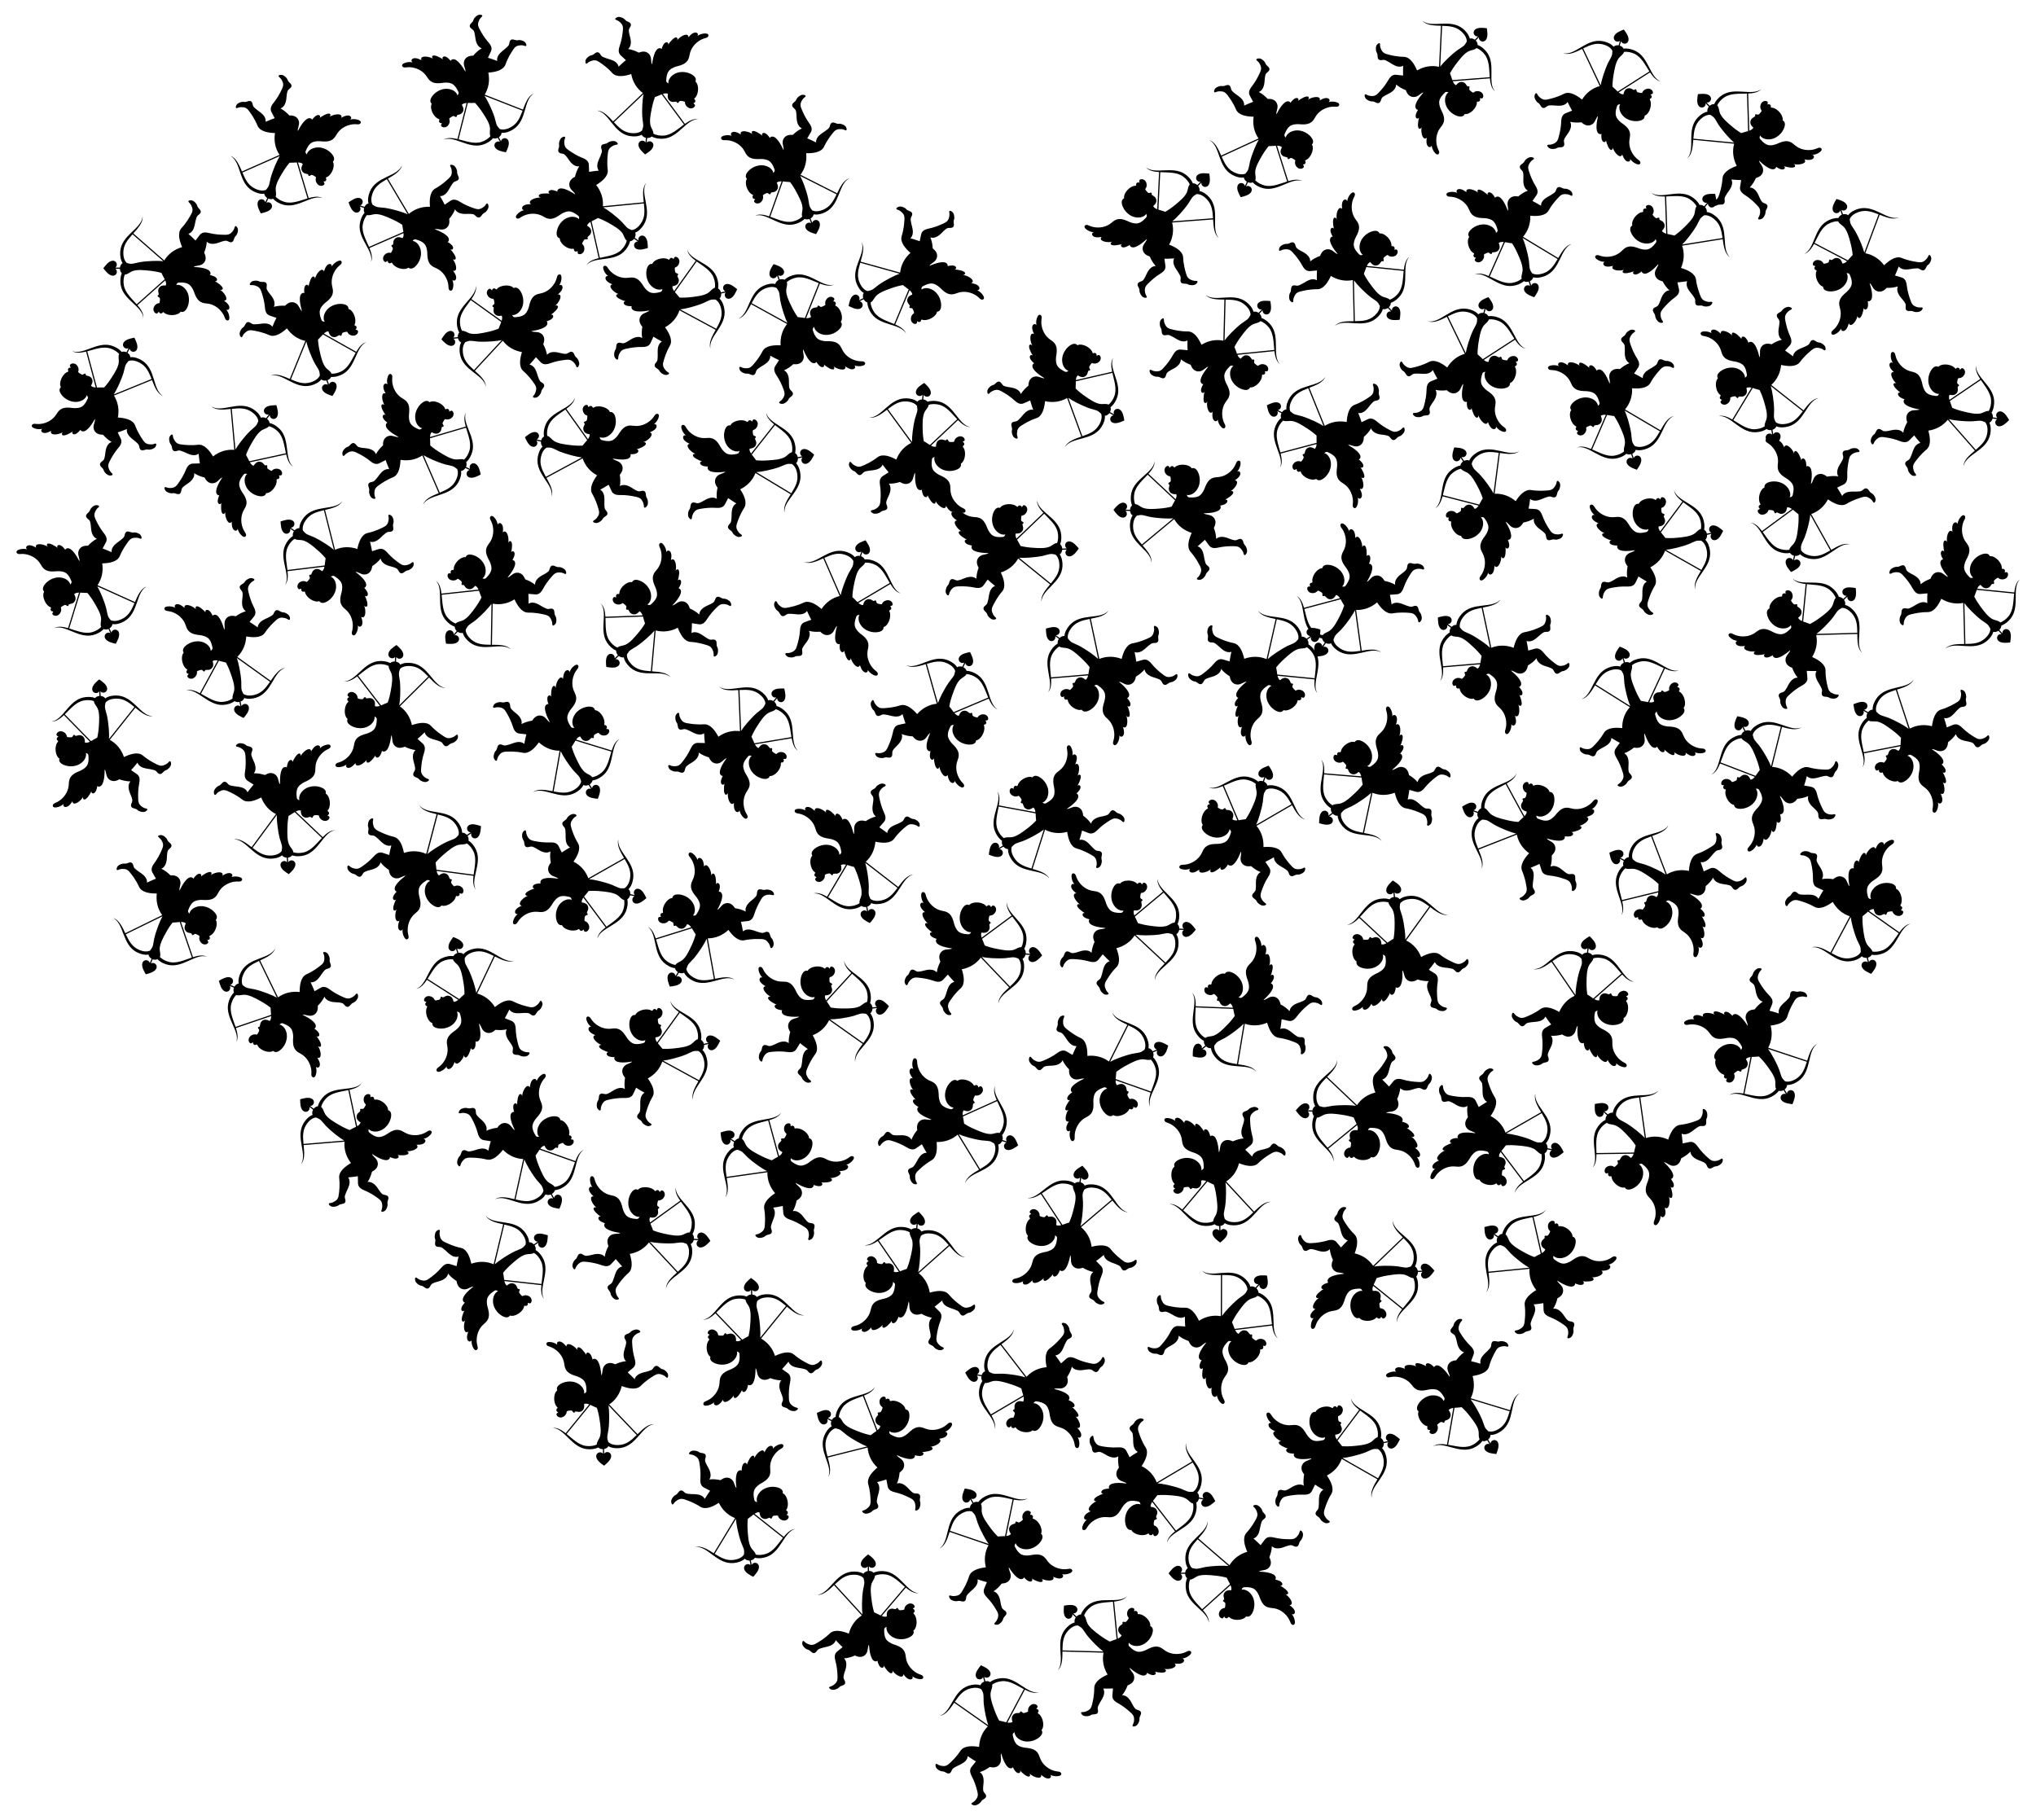 <?xml version="1.0" encoding="UTF-8"?>
<!DOCTYPE svg  PUBLIC '-//W3C//DTD SVG 1.1//EN'  'http://www.w3.org/Graphics/SVG/1.1/DTD/svg11.dtd'>
<svg enable-background="new 0 0 1819.148 1626.28" version="1.1" viewBox="0 0 1819.1 1626.3" xml:space="preserve" xmlns="http://www.w3.org/2000/svg" xmlns:xlink="http://www.w3.org/1999/xlink">
<symbol id="b" viewBox="-83.961 -75 167.922 150">
	<path d="m69.05 74.998c0.531-0.023 1.044-0.275 1.39-0.678 0.892-1.025 0.767-2.791 0.717-3.608-0.233-3.379-1.548-6.671-3.686-9.295 2.907 1.78 5.856-1.77 2.548-6.33-1.32-1.816-3.288-3.429-5.228-4.936 0.576 0.245 1.243 0.146 1.785-0.137 4.179-2.17-2.224-11.053-6.409-13.348 1.819 0.695 3.138-4e-3 3.458-0.843 1.102-2.844-6.489-8.257-9.667-9.923 0.508 0.168 1.069 0.153 1.575-0.017 1.349-0.454 1.528-1.881 1.05-2.998-1.127-2.599-5.715-4.131-8.584-4.659 0.592-0.334 1.194-1.571 0.72-3.237-1.614-5.559-14.775-6.825-20.567-7.212 0.277-0.18 0.56-0.351 0.838-0.53 0.729-0.514 4.528-0.889 6.526-1.357 2.009-0.469 3.718-1.252 5.155-2.779 4.981-5.13 1.288-11.508 0.823-12.822 1.876-4.388 3.133-8.724 3.498-13.54 3.472 3.672 9.357 3.245 14.165 1.663 1.758-0.561 7.227-2.587 9.551-2.432 1.634 0.105 3.13 1.236 4.748 1.811 1.766 0.619 3.168 0.166 4.046-0.888 1.277-1.519 1.411-3.917 2.595-5.519 0.536-0.688 1.2-1.264 1.74-1.948 0.814-0.989 2.807-5.051 1.883-8.19-0.607-1.956-2.878-4.993-3.838-1.633-0.573 2.463-2.363 4.998-4.245 6.669-1.978 1.755-3.841 2.432-7.686 2.341-7.067-0.153-13.271-0.79-20.215-2.64-3.23-0.896-6.789-1.246-9.573 0.684-1.276 0.866-1.534 1.346-7.127 8.385-2.32-2.543-5.151-5.183-8.699-8.494 4.46-1.2 6.862-5.746 7.953-10.261 0.308-1.441 1.976-9.604 3.493-11.527 1.151-1.496 3.107-2.181 4.011-3.771 1.75-3.09-1.733-5.162-3.098-7.317-0.719-1.198-0.814-2.671-1.609-3.834-1.457-2.175-3.653-4.455-6.254-4.793-2.128-0.258-5.031 0.39-2.962 2.552 0.406 0.396 1.595 1.37 2.772 3.775 0.798 1.642 1.516 3.895 1.437 5.717-0.105 2.51-1.516 4.815-2.809 6.93-1.331 2.163-4.687 8.306-11.359 15.264-5.547 5.841-2.64 16.134 0.371 23.565-9.381 2.505-17.239 7.925-22.458 16.143-12.589-11.418-25.171-22.845-37.758-34.265 5.558-5.972 12.499-13.094 11.912-20.705-1.659 15.402-26.433 21.982-28.545 42.65-0.5 4.957 0.095 10.556 2.662 14.627-1.899 0.906-3.109 3.363-3.423 5.459-1.913-0.018-3.826-0.051-5.739-0.067 3.843-2.88 1.592-9.074-3.475-8.582-4.852 0.442-8.912 6.039-11.42 9.128 2.413 3.135 6.265 8.687 10.963 9.382 5.378 0.788 7.644-5.545 3.917-8.46 1.883 0.02 3.767 0.051 5.65 0.067 0.029 2.082 0.718 4.081 2.254 5.588-2.105 4.682-2.4 10.307-1.548 15.214 3.122 18.225 26.222 26.29 27.139 40.629 0.681-5.741-3.296-11.427-6.93-15.835 2.003-1.727 32.978-28.293 35.041-30.062 0.801 2.012 1.46 4.322 0.604 6.32-2.705-0.238-5.4-0.196-7.398 1.643-1.562 1.394-2.362 3.46-2.191 5.434 0.095 0.981 0.706 3.025 0.609 3.817-0.166 0.797-0.481 0.577-0.831 0.873-0.534 0.445-0.887 1.005-0.486 1.566 0.499 0.704 1.393 0.869 2.092 1.623 0.755 0.791 0.6 1.756 0.57 2.428-0.082 1.484-0.212 3.013-0.863 4.374-3.702 0.082-6.677 3.094-7.382 6.565-0.317 1.462 0.148 3.146 0.924 4.388 0.673 0.965 2.045 1.992 3.212 1.86 1.144-0.123 1.139-1.164 2.494-2.305 0.382 2.136 2.601 2.86 4.007 1.909 0.41-0.275 0.59-0.781 1.003-1.053 0.728-0.464 1.873 1.036 2.637 1.562 5.144 3.138 13.328 2.815 17.566-0.029 0.431-0.272 1.532-1.42 1.84-1.784 2.685 1.072 4.927-0.122 6.666-2.389 3.791-4.99 6.255-15.597 0.652-24.231-2.135-3.309-5.274-5.825-9.116-6.617-1.076-0.232-2.081-0.314-3.01 0.21 0.185-0.737 0.478-1.461 0.962-2.054 1.224-1.515 2.657-1.021 3.61-1.118 9.178-0.119 12.059 2.847 14.034 5.562 2.527 3.53 3.599 7.598 4.205 9.277 3.968 11.045 10.02 11.253 15.551 11.983 6.031 0.791 11.617 4.102 15.69 8.729 5.582 6.348 4.851 10.302 7.005 12.027 0.524 0.415 1.19 0.687 1.869 0.659m-112.5-22.306c-6.205-7.361-14.201-14.618-15.528-24.136-0.578-4.3-0.306-9.089 1.542-13.035 3.246 0.147 6.193-2.879 9.411-4.019 5.974-2.155 14.747-0.97 21.187-0.16 5.01 0.583 9.971 1.581 14.813 2.994 1.098 2.775 2.674 5.324 3.934 8.024-11.785 10.113-23.574 20.22-35.359 30.332m4.496-52.108c-2.799 0.43-5.513 1.314-8.329 1.649-2.933 0.318-3.73-0.015-7.326-0.921-3.345-3.118-4.325-8.356-4.195-12.884 0.292-9.483 4.955-15.152 11.869-22.619 12.523 11.362 25.043 22.728 37.565 34.093-6.04-0.862-18.992-0.875-29.584 0.682z"/>
</symbol>
<symbol id="a" viewBox="-83.961 -75 167.922 150">
	<path d="m-69.05 74.998c0.679 0.028 1.346-0.244 1.871-0.662 2.154-1.725 1.424-5.679 7.005-12.027 4.073-4.627 9.659-7.938 15.69-8.729 5.53-0.731 11.582-0.938 15.551-11.983 0.606-1.679 1.678-5.747 4.205-9.277 1.974-2.715 4.856-5.682 14.034-5.562 0.954 0.096 2.387-0.397 3.61 1.118 0.484 0.593 0.777 1.318 0.962 2.054-0.929-0.524-1.934-0.442-3.01-0.21-3.842 0.792-6.98 3.307-9.116 6.617-5.603 8.634-3.139 19.241 0.652 24.231 1.74 2.267 3.982 3.461 6.666 2.389 0.308 0.365 1.409 1.513 1.84 1.784 4.238 2.844 12.422 3.167 17.566 0.029 0.764-0.527 1.909-2.027 2.637-1.562 0.414 0.271 0.593 0.777 1.003 1.053 1.406 0.951 3.625 0.227 4.007-1.909 1.355 1.141 1.35 2.182 2.494 2.305 1.167 0.132 2.539-0.895 3.212-1.86 0.776-1.241 1.241-2.925 0.924-4.388-0.705-3.472-3.68-6.483-7.382-6.565-0.651-1.36-0.781-2.889-0.863-4.374-0.03-0.672-0.185-1.637 0.57-2.428 0.699-0.754 1.594-0.919 2.092-1.623 0.401-0.561 0.048-1.121-0.486-1.566-0.35-0.296-0.666-0.076-0.831-0.873-0.097-0.792 0.514-2.836 0.609-3.817 0.171-1.974-0.629-4.04-2.191-5.434-1.999-1.839-4.694-1.881-7.398-1.643-0.855-1.998-0.197-4.308 0.604-6.32 2.062 1.769 33.038 28.335 35.041 30.062-3.634 4.408-7.612 10.095-6.93 15.835 0.916-14.338 24.016-22.403 27.139-40.629 0.852-4.907 0.557-10.532-1.548-15.214 1.536-1.506 2.225-3.506 2.254-5.588 1.883-0.016 3.767-0.047 5.65-0.067-3.728 2.914-1.461 9.248 3.917 8.46 4.699-0.695 8.551-6.247 10.963-9.382-2.508-3.089-6.568-8.686-11.42-9.128-5.068-0.492-7.318 5.702-3.475 8.582-1.913 0.016-3.826 0.049-5.739 0.067-0.314-2.095-1.524-4.553-3.423-5.459 2.567-4.07 3.162-9.67 2.662-14.627-2.115-20.666-26.889-27.245-28.548-42.648-0.587 7.611 6.354 14.733 11.912 20.705-12.587 11.421-25.168 22.848-37.757 34.266-5.219-8.218-13.077-13.638-22.461-16.145 3.01-7.431 5.917-17.724 0.371-23.565-6.672-6.958-10.028-13.101-11.359-15.264-1.293-2.114-2.703-4.42-2.809-6.93-0.08-1.822 0.639-4.076 1.437-5.717 1.177-2.405 2.367-3.379 2.772-3.775 2.068-2.162-0.834-2.81-2.962-2.552-2.602 0.338-4.798 2.618-6.254 4.793-0.795 1.163-0.89 2.636-1.609 3.834-1.365 2.155-4.847 4.227-3.098 7.317 0.904 1.589 2.86 2.274 4.011 3.771 1.517 1.923 3.185 10.086 3.493 11.527 1.091 4.515 3.493 9.06 7.953 10.261-3.549 3.311-6.38 5.951-8.699 8.494-5.592-7.038-5.85-7.519-7.127-8.385-2.783-1.93-6.342-1.581-9.573-0.684-6.944 1.849-13.147 2.487-20.215 2.64-3.845 0.091-5.708-0.585-7.686-2.341-1.882-1.671-3.672-4.207-4.245-6.669-0.96-3.36-3.231-0.323-3.838 1.633-0.924 3.139 1.069 7.201 1.883 8.19 0.54 0.684 1.204 1.26 1.74 1.948 1.184 1.603 1.318 4 2.595 5.519 0.878 1.054 2.28 1.507 4.046 0.888 1.618-0.575 3.114-1.706 4.748-1.811 2.324-0.156 7.793 1.871 9.551 2.432 4.808 1.582 10.693 2.008 14.165-1.663 0.365 4.816 1.623 9.152 3.498 13.54-0.465 1.314-4.158 7.692 0.823 12.822 1.437 1.527 3.147 2.309 5.155 2.779 1.998 0.468 5.797 0.843 6.526 1.357 0.278 0.179 0.561 0.349 0.838 0.53-5.792 0.387-18.953 1.653-20.567 7.212-0.473 1.667 0.128 2.903 0.72 3.237-2.868 0.528-7.457 2.06-8.584 4.659-0.479 1.117-0.299 2.544 1.05 2.998 0.506 0.17 1.067 0.186 1.575 0.017-3.179 1.666-10.77 7.079-9.667 9.923 0.32 0.839 1.639 1.538 3.458 0.843-4.185 2.295-10.588 11.177-6.409 13.348 0.542 0.283 1.21 0.382 1.785 0.137-1.94 1.507-3.908 3.12-5.228 4.936-3.307 4.56-0.358 8.11 2.548 6.33-2.139 2.625-3.453 5.916-3.686 9.295-0.05 0.817-0.175 2.583 0.717 3.608 0.349 0.405 0.862 0.657 1.393 0.68m112.5-22.306c-11.785-10.112-23.574-20.219-35.359-30.332 1.26-2.7 2.836-5.249 3.934-8.024 4.842-1.413 9.803-2.411 14.813-2.994 6.439-0.81 15.212-1.995 21.187 0.16 3.217 1.14 6.164 4.166 9.411 4.019 1.848 3.946 2.12 8.735 1.542 13.035-1.327 9.518-9.323 16.775-15.528 24.136m-34.08-52.79c12.521-11.364 25.041-22.73 37.565-34.093 6.913 7.467 11.577 13.136 11.869 22.619 0.13 4.528-0.85 9.766-4.195 12.884-3.596 0.906-4.393 1.239-7.326 0.921-2.816-0.335-5.529-1.219-8.329-1.649-10.592-1.557-23.544-1.544-29.584-0.682z"/>
</symbol>

	
		<use transform="matrix(-.04 -.719 -.719 .04 679.57 1202)" x="-83.961" y="-75" width="167.922" height="150" overflow="visible" xlink:href="#a"/>
	
		<use transform="matrix(.656 .296 .296 -.656 372.3 403.9)" x="-83.961" y="-75" width="167.922" height="150" overflow="visible" xlink:href="#a"/>
	
		<use transform="matrix(-.266 .669 .669 .266 147.75 812.52)" x="-83.961" y="-75" width="167.922" height="150" overflow="visible" xlink:href="#a"/>
	
		<use transform="matrix(-.08 -.716 -.716 .08 1256.3 846.3)" x="-83.961" y="-75" width="167.922" height="150" overflow="visible" xlink:href="#a"/>
	
		<use transform="matrix(.718 .052 .052 -.718 870.48 854.54)" x="-83.961" y="-75" width="167.922" height="150" overflow="visible" xlink:href="#a"/>
	
		<use transform="matrix(-.643 .323 .323 .643 809.83 241.61)" x="-83.961" y="-75" width="167.922" height="150" overflow="visible" xlink:href="#a"/>
	
		<use transform="matrix(-.642 -.325 -.325 .642 1494.2 784.56)" x="-83.961" y="-75" width="167.922" height="150" overflow="visible" xlink:href="#a"/>
	
		<use transform="matrix(-.709 -.127 -.127 .709 922.83 1232)" x="-83.961" y="-75" width="167.922" height="150" overflow="visible" xlink:href="#a"/>
	
		<use transform="matrix(-.553 -.461 -.461 .553 1474.7 1021.2)" x="-83.961" y="-75" width="167.922" height="150" overflow="visible" xlink:href="#a"/>
	
		<use transform="matrix(-.267 -.669 -.669 .267 1668.1 232.05)" x="-83.961" y="-75" width="167.922" height="150" overflow="visible" xlink:href="#a"/>
	
		<use transform="matrix(.385 .609 .609 -.385 497.41 665.44)" x="-83.961" y="-75" width="167.922" height="150" overflow="visible" xlink:href="#a"/>
	
		<use transform="matrix(.495 -.523 -.523 -.495 1042.7 202.64)" x="-83.961" y="-75" width="167.922" height="150" overflow="visible" xlink:href="#a"/>
	
		<use transform="matrix(-.052 .718 .718 .052 575.54 77.337)" x="-83.961" y="-75" width="167.922" height="150" overflow="visible" xlink:href="#a"/>
	
		<use transform="matrix(.246 .676 .676 -.246 271.46 298.85)" x="-83.961" y="-75" width="167.922" height="150" overflow="visible" xlink:href="#a"/>
	
		<use transform="matrix(.073 .716 .716 -.073 246.71 721.51)" x="-83.961" y="-75" width="167.922" height="150" overflow="visible" xlink:href="#a"/>
	
		<use transform="matrix(-.292 .658 .658 .292 252.8 133.3)" x="-83.961" y="-75" width="167.922" height="150" overflow="visible" xlink:href="#a"/>
	
		<use transform="matrix(.497 .521 .521 -.497 1750.5 533.97)" x="-83.961" y="-75" width="167.922" height="150" overflow="visible" xlink:href="#a"/>
	
		<use transform="matrix(.718 .06 .06 -.718 573.99 1109)" x="-83.961" y="-75" width="167.922" height="150" overflow="visible" xlink:href="#a"/>
	
		<use transform="matrix(.715 .081 .081 -.715 1734.5 373.71)" x="-83.961" y="-75" width="167.922" height="150" overflow="visible" xlink:href="#a"/>
	
		<use transform="matrix(.715 -.087 -.087 -.715 734.85 911.55)" x="-83.961" y="-75" width="167.922" height="150" overflow="visible" xlink:href="#a"/>
	
		<use transform="matrix(.719 -.04 -.04 -.719 903.79 498.67)" x="-83.961" y="-75" width="167.922" height="150" overflow="visible" xlink:href="#a"/>
	
		<use transform="matrix(.137 .707 .707 -.137 656.34 1350.6)" x="-83.961" y="-75" width="167.922" height="150" overflow="visible" xlink:href="#a"/>
	
		<use transform="matrix(-.342 -.634 -.634 .342 1585.5 690.76)" x="-83.961" y="-75" width="167.922" height="150" overflow="visible" xlink:href="#a"/>
	
		<use transform="matrix(.699 -.173 -.173 -.699 601.21 278)" x="-83.961" y="-75" width="167.922" height="150" overflow="visible" xlink:href="#a"/>
	
		<use transform="matrix(.691 .203 .203 -.691 850.18 1011.5)" x="-83.961" y="-75" width="167.922" height="150" overflow="visible" xlink:href="#a"/>
	
		<use transform="matrix(-.648 -.313 -.313 .648 1188.6 383.72)" x="-83.961" y="-75" width="167.922" height="150" overflow="visible" xlink:href="#a"/>
	
		<use transform="matrix(.45 -.562 -.562 -.45 1498.7 223.68)" x="-83.961" y="-75" width="167.922" height="150" overflow="visible" xlink:href="#a"/>
	
		<use transform="matrix(-.584 -.421 -.421 .584 986.58 592.78)" x="-83.961" y="-75" width="167.922" height="150" overflow="visible" xlink:href="#a"/>
	
		<use transform="matrix(-.668 -.268 -.268 .668 253.61 894.05)" x="-83.961" y="-75" width="167.922" height="150" overflow="visible" xlink:href="#a"/>
	
		<use transform="matrix(.218 -.686 -.686 -.218 1120.2 743.35)" x="-83.961" y="-75" width="167.922" height="150" overflow="visible" xlink:href="#a"/>
	
		<use transform="matrix(.7 -.169 -.169 -.7 585.88 949.21)" x="-83.961" y="-75" width="167.922" height="150" overflow="visible" xlink:href="#a"/>
	
		<use transform="matrix(.311 -.649 -.649 -.311 98.64 358.47)" x="-83.961" y="-75" width="167.922" height="150" overflow="visible" xlink:href="#a"/>
	
		<use transform="matrix(.52 -.498 -.498 -.52 1618 571.04)" x="-83.961" y="-75" width="167.922" height="150" overflow="visible" xlink:href="#a"/>
	
		<use transform="matrix(-.047 -.718 -.718 .047 97.77 667.01)" x="-83.961" y="-75" width="167.922" height="150" overflow="visible" xlink:href="#a"/>
	
		<use transform="matrix(-.72 -.016 -.016 .72 1218.3 988.35)" x="-83.961" y="-75" width="167.922" height="150" overflow="visible" xlink:href="#a"/>
	
		<use transform="matrix(-.72 .014 .014 .72 152.68 233.33)" x="-83.961" y="-75" width="167.922" height="150" overflow="visible" xlink:href="#a"/>
	
		<use transform="matrix(.077 -.716 -.716 -.077 819.54 1143.5)" x="-83.961" y="-75" width="167.922" height="150" overflow="visible" xlink:href="#a"/>
	
		<use transform="matrix(.093 -.714 -.714 -.093 964.44 1102.3)" x="-83.961" y="-75" width="167.922" height="150" overflow="visible" xlink:href="#a"/>
	
		<use transform="matrix(-.412 -.591 -.591 .412 1338.2 446.42)" x="-83.961" y="-75" width="167.922" height="150" overflow="visible" xlink:href="#a"/>
	
		<use transform="matrix(-.584 -.421 -.421 .584 1336.8 582.83)" x="-83.961" y="-75" width="167.922" height="150" overflow="visible" xlink:href="#a"/>
	
		<use transform="matrix(.638 .334 .334 -.638 948.55 352.3)" x="-83.961" y="-75" width="167.922" height="150" overflow="visible" xlink:href="#a"/>
	
		<use transform="matrix(-.688 -.211 -.211 .688 370.72 193.56)" x="-83.961" y="-75" width="167.922" height="150" overflow="visible" xlink:href="#a"/>
	
		<use transform="matrix(.703 -.156 -.156 -.703 1192.9 1304.2)" x="-83.961" y="-75" width="167.922" height="150" overflow="visible" xlink:href="#a"/>
	
		<use transform="matrix(.358 .625 .625 -.358 465.2 1030.2)" x="-83.961" y="-75" width="167.922" height="150" overflow="visible" xlink:href="#a"/>
	
		<use transform="matrix(-.282 .662 .662 .282 1127.4 118.56)" x="-83.961" y="-75" width="167.922" height="150" overflow="visible" xlink:href="#a"/>
	
		<use transform="matrix(-.599 -.399 -.399 .599 303.85 495.1)" x="-83.961" y="-75" width="167.922" height="150" overflow="visible" xlink:href="#a"/>
	
		<use transform="matrix(.702 -.158 -.158 -.702 1481.8 492.68)" x="-83.961" y="-75" width="167.922" height="150" overflow="visible" xlink:href="#a"/>
	
		<use transform="matrix(-.208 -.689 -.689 .208 427.39 893.62)" x="-83.961" y="-75" width="167.922" height="150" overflow="visible" xlink:href="#a"/>
	
		<use transform="matrix(.496 .522 .522 -.496 1205.1 245.52)" x="-83.961" y="-75" width="167.922" height="150" overflow="visible" xlink:href="#a"/>
	
		<use transform="matrix(.72 .01 .01 -.72 1007.9 835.08)" x="-83.961" y="-75" width="167.922" height="150" overflow="visible" xlink:href="#a"/>
	
		<use transform="matrix(.707 -.139 -.139 -.707 669.06 423.12)" x="-83.961" y="-75" width="167.922" height="150" overflow="visible" xlink:href="#a"/>
	
		<use transform="matrix(.038 -.719 -.719 -.038 356.26 637)" x="-83.961" y="-75" width="167.922" height="150" overflow="visible" xlink:href="#a"/>
	
		<use transform="matrix(-.626 -.355 -.355 .626 1711.1 654.56)" x="-83.961" y="-75" width="167.922" height="150" overflow="visible" xlink:href="#a"/>
	
		<use transform="matrix(-.72 .018 .018 .72 1104.4 1399.2)" x="-83.961" y="-75" width="167.922" height="150" overflow="visible" xlink:href="#a"/>
	
		<use transform="matrix(.176 .698 .698 -.176 1652 812.86)" x="-83.961" y="-75" width="167.922" height="150" overflow="visible" xlink:href="#a"/>
	
		<use transform="matrix(-.119 -.71 -.71 .119 1580.9 338.27)" x="-83.961" y="-75" width="167.922" height="150" overflow="visible" xlink:href="#b"/>
	
		<use transform="matrix(.719 .031 .031 -.719 1055 463.4)" x="-83.961" y="-75" width="167.922" height="150" overflow="visible" xlink:href="#b"/>
	
		<use transform="matrix(.158 .703 .703 -.158 884.59 1548.2)" x="-83.961" y="-75" width="167.922" height="150" overflow="visible" xlink:href="#b"/>
	
		<use transform="matrix(.52 .498 .498 -.52 990.71 1480.3)" x="-83.961" y="-75" width="167.922" height="150" overflow="visible" xlink:href="#b"/>
	
		<use transform="matrix(-.151 -.704 -.704 .151 210.11 581.33)" x="-83.961" y="-75" width="167.922" height="150" overflow="visible" xlink:href="#b"/>
	
		<use transform="matrix(-.671 .26 .26 .671 985.56 951.29)" x="-83.961" y="-75" width="167.922" height="150" overflow="visible" xlink:href="#b"/>
	
		<use transform="matrix(-.257 -.672 -.672 .257 712.45 150.92)" x="-83.961" y="-75" width="167.922" height="150" overflow="visible" xlink:href="#b"/>
	
		<use transform="matrix(.571 .438 .438 -.571 312.94 1023.2)" x="-83.961" y="-75" width="167.922" height="150" overflow="visible" xlink:href="#b"/>
	
		<use transform="matrix(.493 -.525 -.525 -.493 443.68 534.64)" x="-83.961" y="-75" width="167.922" height="150" overflow="visible" xlink:href="#b"/>
	
		<use transform="matrix(.348 .63 .63 -.348 886.67 1385.5)" x="-83.961" y="-75" width="167.922" height="150" overflow="visible" xlink:href="#b"/>
	
		<use transform="matrix(-.076 .716 .716 .076 814.21 401.72)" x="-83.961" y="-75" width="167.922" height="150" overflow="visible" xlink:href="#b"/>
	
		<use transform="matrix(-.434 .574 .574 .434 206.35 407.1)" x="-83.961" y="-75" width="167.922" height="150" overflow="visible" xlink:href="#b"/>
	
		<use transform="matrix(.565 -.447 -.447 -.565 1116.4 910.54)" x="-83.961" y="-75" width="167.922" height="150" overflow="visible" xlink:href="#b"/>
	
		<use transform="matrix(-.214 -.688 -.688 .214 1449.5 360.43)" x="-83.961" y="-75" width="167.922" height="150" overflow="visible" xlink:href="#b"/>
	
		<use transform="matrix(-.508 .51 .51 .508 1282.1 64.35)" x="-83.961" y="-75" width="167.922" height="150" overflow="visible" xlink:href="#b"/>
	
		<use transform="matrix(.673 .256 .256 -.673 1361 747.21)" x="-83.961" y="-75" width="167.922" height="150" overflow="visible" xlink:href="#b"/>
	
		<use transform="matrix(-.72 .021 .021 .72 1221 1132)" x="-83.961" y="-75" width="167.922" height="150" overflow="visible" xlink:href="#b"/>
	
		<use transform="matrix(-.018 -.72 -.72 .018 543.42 1249.1)" x="-83.961" y="-75" width="167.922" height="150" overflow="visible" xlink:href="#b"/>
	
		<use transform="matrix(-.595 .406 .406 .595 436.56 1133.6)" x="-83.961" y="-75" width="167.922" height="150" overflow="visible" xlink:href="#b"/>
	
		<use transform="matrix(-.369 -.618 -.618 .369 1310.4 1244.7)" x="-83.961" y="-75" width="167.922" height="150" overflow="visible" xlink:href="#b"/>
	
		<use transform="matrix(-.706 -.144 -.144 .706 1027.6 1324.2)" x="-83.961" y="-75" width="167.922" height="150" overflow="visible" xlink:href="#b"/>
	
		<use transform="matrix(-.703 -.154 -.154 .703 1339.2 1011.5)" x="-83.961" y="-75" width="167.922" height="150" overflow="visible" xlink:href="#b"/>
	
		<use transform="matrix(-.577 -.43 -.43 .577 533.52 181.33)" x="-83.961" y="-75" width="167.922" height="150" overflow="visible" xlink:href="#b"/>
	
		<use transform="matrix(-.231 .682 .682 .231 749.02 538.4)" x="-83.961" y="-75" width="167.922" height="150" overflow="visible" xlink:href="#b"/>
	
		<use transform="matrix(-.125 -.709 -.709 .125 771.79 764.37)" x="-83.961" y="-75" width="167.922" height="150" overflow="visible" xlink:href="#b"/>
	
		<use transform="matrix(-.59 .413 .413 .59 1127.2 592.9)" x="-83.961" y="-75" width="167.922" height="150" overflow="visible" xlink:href="#b"/>
	
		<use transform="matrix(.635 .339 .339 -.635 780.7 1295.6)" x="-83.961" y="-75" width="167.922" height="150" overflow="visible" xlink:href="#b"/>
	
		<use transform="matrix(-.702 -.158 -.158 .702 519.73 784.18)" x="-83.961" y="-75" width="167.922" height="150" overflow="visible" xlink:href="#b"/>
	
		<use transform="matrix(.382 -.61 -.61 -.382 634.92 833.11)" x="-83.961" y="-75" width="167.922" height="150" overflow="visible" xlink:href="#b"/>
	
		<use transform="matrix(-.099 .713 .713 .099 1406.8 895.74)" x="-83.961" y="-75" width="167.922" height="150" overflow="visible" xlink:href="#b"/>
	
		<use transform="matrix(-.203 .691 .691 .203 1307.8 322)" x="-83.961" y="-75" width="167.922" height="150" overflow="visible" xlink:href="#b"/>
	
		<use transform="matrix(-.209 .689 .689 .209 1428.3 82.72)" x="-83.961" y="-75" width="167.922" height="150" overflow="visible" xlink:href="#b"/>
	
		<use transform="matrix(.623 -.362 -.362 -.623 938.42 737.81)" x="-83.961" y="-75" width="167.922" height="150" overflow="visible" xlink:href="#b"/>
	
		<use transform="matrix(.578 .429 .429 -.578 1371.7 1136.7)" x="-83.961" y="-75" width="167.922" height="150" overflow="visible" xlink:href="#b"/>
	
		<use transform="matrix(.003 .72 .72 -.003 770.71 1449.4)" x="-83.961" y="-75" width="167.922" height="150" overflow="visible" xlink:href="#b"/>
	
		<use transform="matrix(.407 -.594 -.594 -.407 1214.4 539.76)" x="-83.961" y="-75" width="167.922" height="150" overflow="visible" xlink:href="#b"/>
	
		<use transform="matrix(-.287 -.66 -.66 .287 84.122 517.77)" x="-83.961" y="-75" width="167.922" height="150" overflow="visible" xlink:href="#b"/>
	
		<use transform="matrix(-.321 .644 .644 .321 835.07 634.4)" x="-83.961" y="-75" width="167.922" height="150" overflow="visible" xlink:href="#b"/>
	
		<use transform="matrix(-.354 -.627 -.627 .354 1576.3 931.43)" x="-83.961" y="-75" width="167.922" height="150" overflow="visible" xlink:href="#b"/>
	
		<use transform="matrix(-.462 .553 .553 .462 657.92 658.31)" x="-83.961" y="-75" width="167.922" height="150" overflow="visible" xlink:href="#b"/>
	
		<use transform="matrix(-.497 .521 .521 .497 1089.5 309.15)" x="-83.961" y="-75" width="167.922" height="150" overflow="visible" xlink:href="#b"/>
	
		<use transform="matrix(.583 -.422 -.422 -.583 1230.6 704.37)" x="-83.961" y="-75" width="167.922" height="150" overflow="visible" xlink:href="#b"/>
	
		<use transform="matrix(.162 -.701 -.701 -.162 1618.9 453.42)" x="-83.961" y="-75" width="167.922" height="150" overflow="visible" xlink:href="#b"/>
	
		<use transform="matrix(.233 .681 .681 -.233 705.79 294.86)" x="-83.961" y="-75" width="167.922" height="150" overflow="visible" xlink:href="#b"/>
	
		<use transform="matrix(.485 .532 .532 -.485 1553.9 132.3)" x="-83.961" y="-75" width="167.922" height="150" overflow="visible" xlink:href="#b"/>
	
		<use transform="matrix(.529 -.488 -.488 -.529 589.65 558.81)" x="-83.961" y="-75" width="167.922" height="150" overflow="visible" xlink:href="#b"/>
	
		<use transform="matrix(-.007 -.72 -.72 .007 1094.8 1049.8)" x="-83.961" y="-75" width="167.922" height="150" overflow="visible" xlink:href="#b"/>
	
		<use transform="matrix(-.32 -.645 -.645 .32 429.82 79.593)" x="-83.961" y="-75" width="167.922" height="150" overflow="visible" xlink:href="#b"/>
	
		<use transform="matrix(-.207 -.69 -.69 .207 1358.4 206.17)" x="-83.961" y="-75" width="167.922" height="150" overflow="visible" xlink:href="#b"/>
	
		<use transform="matrix(-.486 .532 .532 .486 1087.3 1180.9)" x="-83.961" y="-75" width="167.922" height="150" overflow="visible" xlink:href="#b"/>
	
		<use transform="matrix(.699 .173 .173 -.699 526.43 410.3)" x="-83.961" y="-75" width="167.922" height="150" overflow="visible" xlink:href="#b"/>
	
		<use transform="matrix(.596 .404 .404 -.596 690.94 1050.2)" x="-83.961" y="-75" width="167.922" height="150" overflow="visible" xlink:href="#b"/>
	
		<use transform="matrix(-.603 .393 .393 .603 376.25 766.84)" x="-83.961" y="-75" width="167.922" height="150" overflow="visible" xlink:href="#b"/>
	
		<use transform="matrix(.195 .693 .693 -.195 1458.5 637.37)" x="-83.961" y="-75" width="167.922" height="150" overflow="visible" xlink:href="#b"/>
	
		<use transform="matrix(.717 -.062 -.062 -.717 455.03 303.21)" x="-83.961" y="-75" width="167.922" height="150" overflow="visible" xlink:href="#b"/>


	

</svg>
